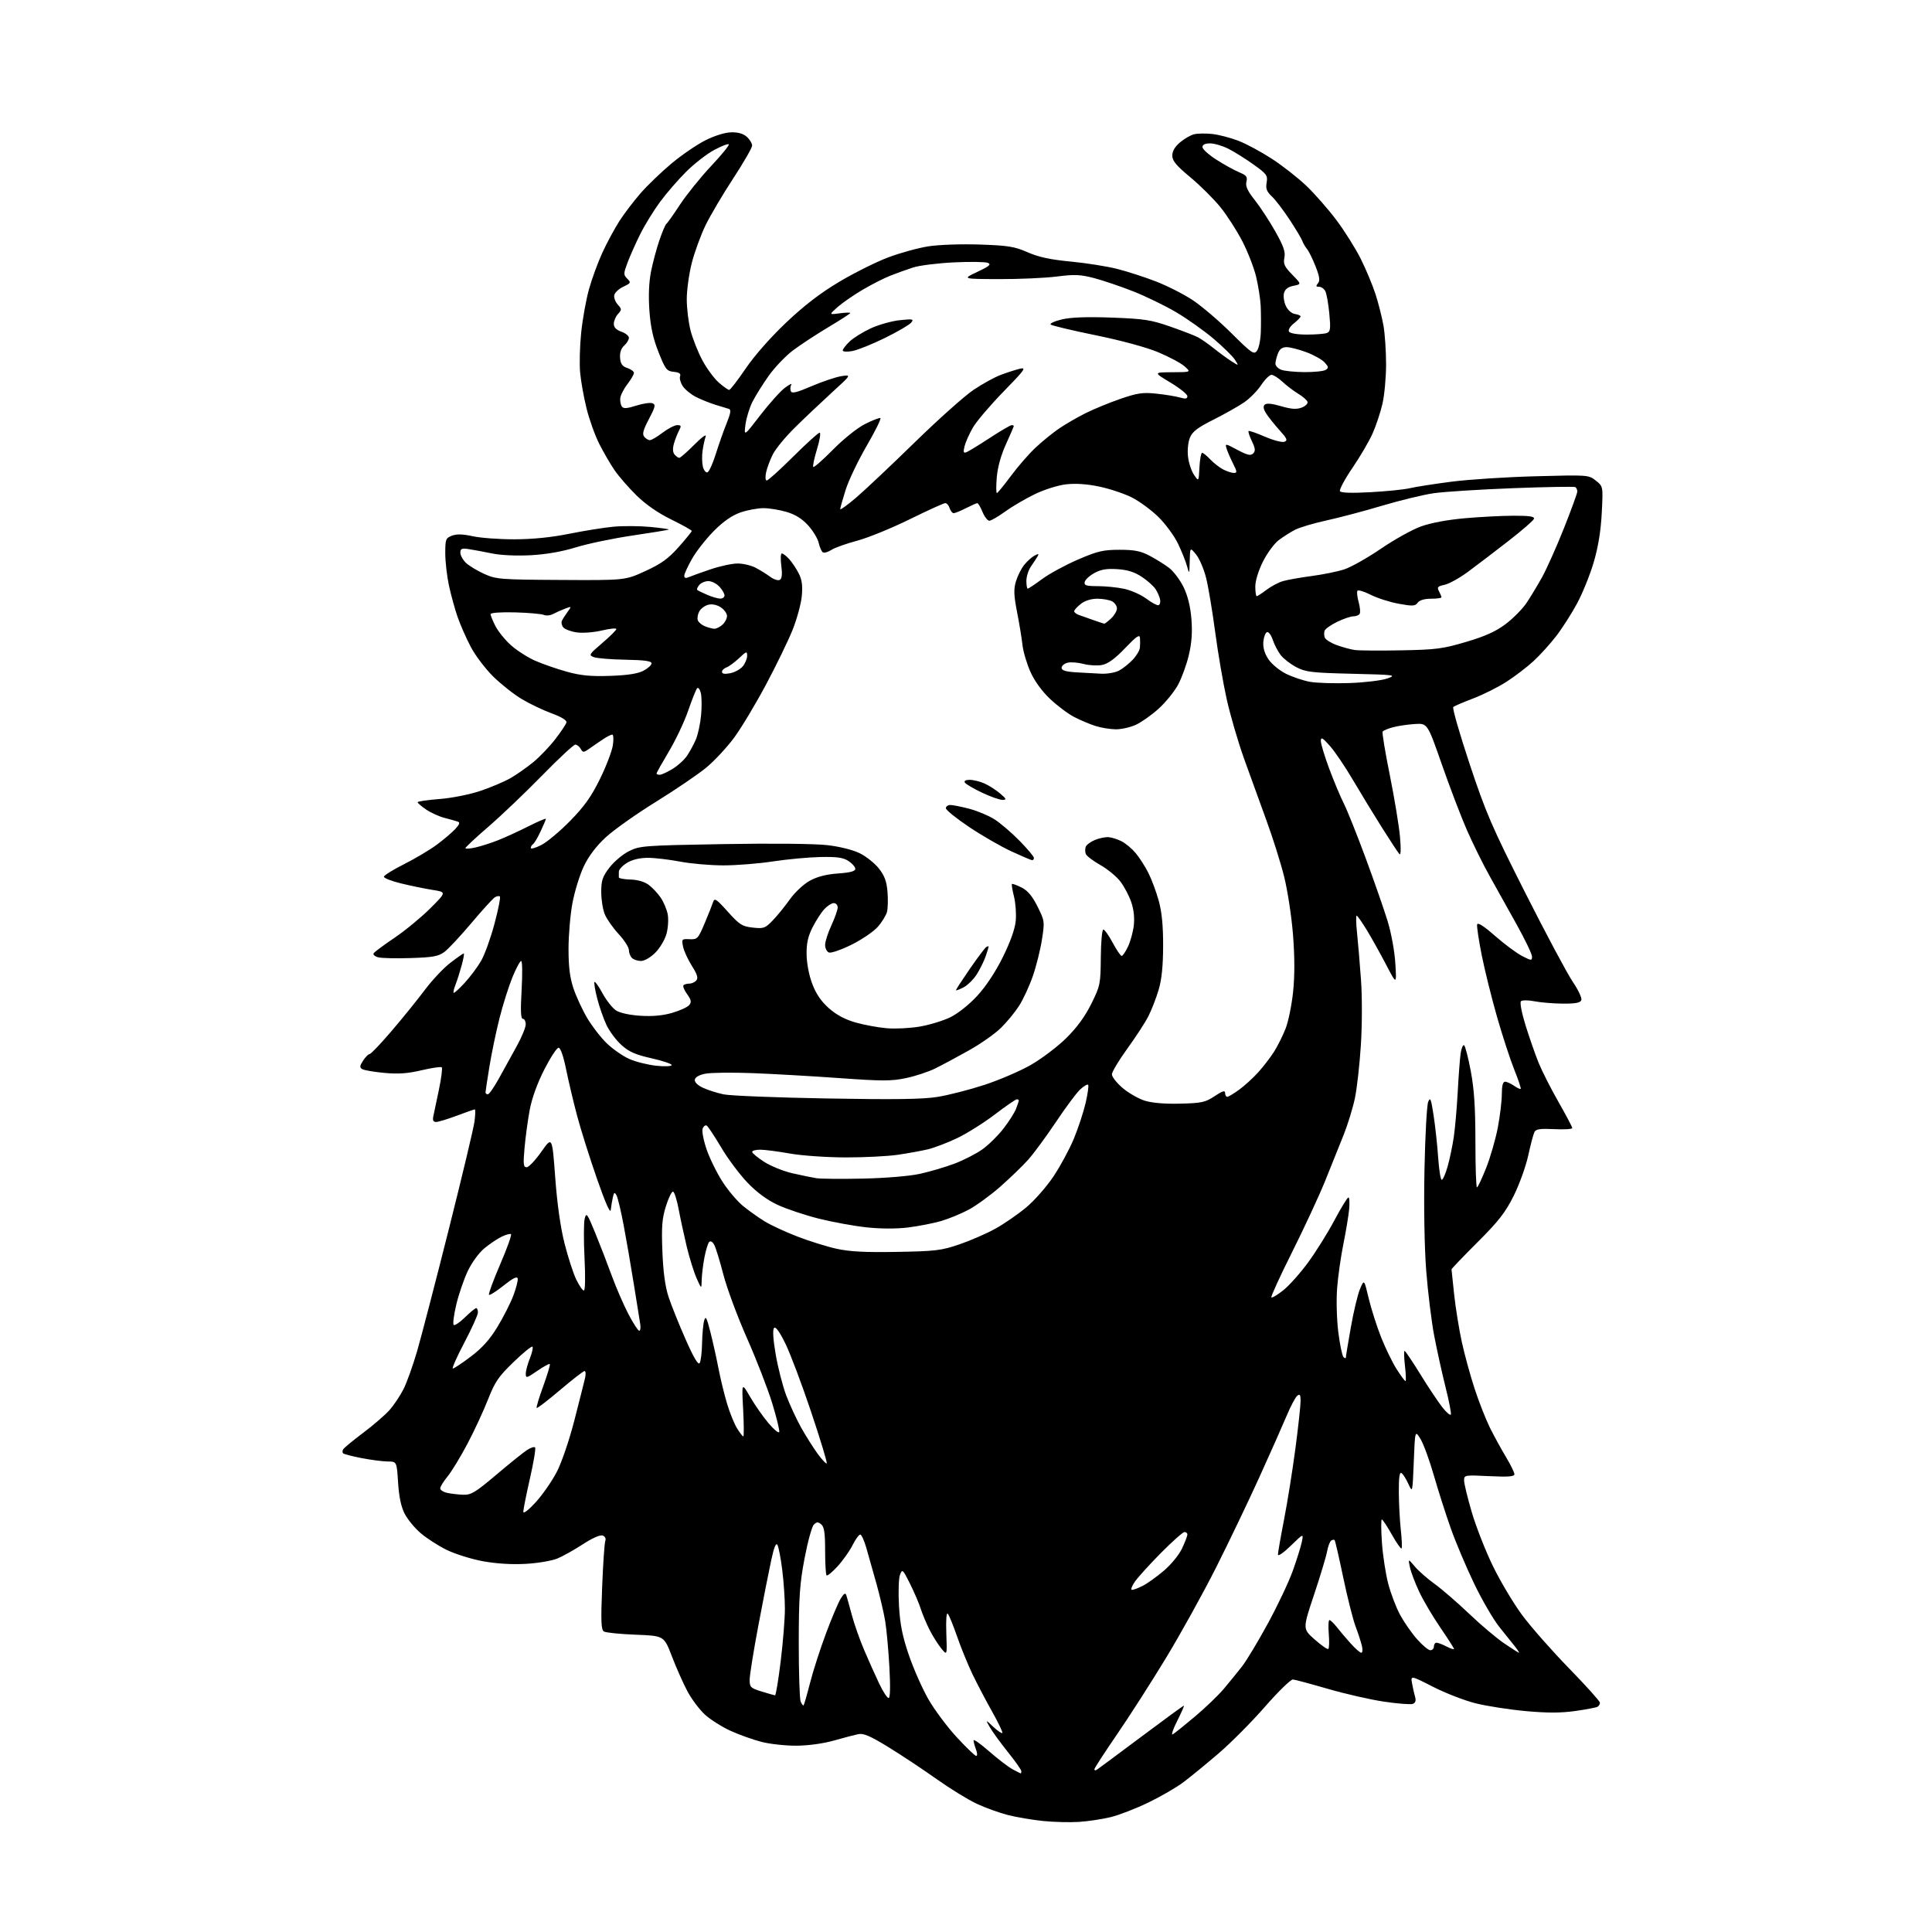 <?xml version="1.0" encoding="UTF-8" standalone="no"?>
<svg 
  version="1.1" 
  xmlns="http://www.w3.org/2000/svg" 
  xmlns:xlink="http://www.w3.org/1999/xlink" 
  xmlns:svg="http://www.w3.org/2000/svg"
  xmlns:rdf="http://www.w3.org/1999/02/22-rdf-syntax-ns#"
  xmlns:cc="http://creativecommons.org/ns#"
  xmlns:dc="http://purl.org/dc/elements/1.1/"
  viewBox="0 0 768 768"
  width="768"
  height="768"
>
<style>svg {background-color: white; }</style>"
<path stroke="none" fill="black" fill-rule="evenodd" d="M429.00,724.23C425.43,724.47 418.98,724.31 414.69,723.88C410.39,723.44 404.09,722.37 400.69,721.51C397.28,720.64 391.70,718.63 388.28,717.03C384.86,715.44 377.66,711.01 372.28,707.19C366.90,703.37 358.31,697.67 353.18,694.52C345.95,690.08 343.26,688.92 341.18,689.35C339.71,689.65 335.35,690.80 331.50,691.89C327.34,693.08 321.31,693.91 316.64,693.94C312.32,693.97 306.05,693.29 302.70,692.42C299.35,691.56 293.84,689.59 290.45,688.05C287.06,686.51 282.49,683.63 280.29,681.65C278.10,679.66 274.92,675.44 273.24,672.27C271.56,669.10 268.78,662.84 267.07,658.37C263.95,650.25 263.95,650.25 252.69,649.82C246.50,649.58 240.82,649.01 240.07,648.54C238.95,647.85 238.82,644.57 239.36,630.90C239.72,621.67 240.29,613.42 240.61,612.56C240.97,611.65 240.55,610.76 239.59,610.40C238.61,610.02 235.55,611.36 231.74,613.84C228.31,616.07 223.75,618.63 221.60,619.52C219.46,620.42 213.84,621.38 209.10,621.65C203.59,621.97 197.47,621.61 192.07,620.63C187.44,619.79 180.91,617.75 177.57,616.11C174.23,614.47 169.57,611.47 167.22,609.45C164.86,607.44 161.99,603.94 160.84,601.69C159.43,598.92 158.59,594.91 158.24,589.30C157.72,581.00 157.72,581.00 154.11,580.96C152.12,580.94 147.46,580.34 143.74,579.62C140.02,578.90 136.71,578.04 136.39,577.72C136.06,577.40 136.09,576.66 136.45,576.09C136.80,575.51 140.41,572.54 144.47,569.49C148.53,566.44 153.23,562.36 154.93,560.43C156.62,558.50 159.09,554.79 160.41,552.18C161.73,549.57 164.18,542.72 165.85,536.96C167.51,531.21 173.18,509.43 178.43,488.56C183.68,467.70 188.27,448.46 188.62,445.81C188.97,443.17 189.03,441.00 188.75,441.00C188.47,441.00 185.25,442.12 181.60,443.50C177.94,444.87 174.24,446.00 173.36,446.00C172.23,446.00 171.91,445.34 172.25,443.75C172.52,442.51 173.51,437.76 174.47,433.19C175.43,428.61 175.94,424.61 175.62,424.28C175.29,423.96 171.69,424.48 167.61,425.44C162.04,426.75 158.33,427.01 152.74,426.49C148.64,426.11 144.69,425.43 143.97,424.98C142.91,424.33 142.99,423.66 144.35,421.59C145.28,420.16 146.45,419.00 146.94,419.00C147.43,419.00 151.39,414.84 155.74,409.75C160.09,404.66 166.00,397.35 168.88,393.50C171.76,389.65 176.31,384.81 179.00,382.75C181.68,380.69 184.09,379.00 184.35,379.00C184.61,379.00 184.24,381.14 183.52,383.75C182.81,386.36 181.72,389.80 181.09,391.39C180.46,392.98 180.12,394.45 180.33,394.66C180.54,394.87 182.51,393.09 184.70,390.71C186.90,388.32 189.85,384.38 191.26,381.94C192.67,379.50 195.06,372.88 196.56,367.23C198.07,361.58 199.04,356.70 198.72,356.39C198.41,356.07 197.52,356.20 196.74,356.66C195.97,357.12 191.77,361.73 187.42,366.89C183.06,372.06 178.23,377.24 176.68,378.39C174.32,380.15 172.14,380.56 163.37,380.84C157.60,381.03 151.76,380.91 150.40,380.56C149.03,380.22 148.19,379.50 148.53,378.95C148.86,378.41 152.59,375.64 156.82,372.79C161.04,369.94 167.43,364.68 171.00,361.12C177.50,354.63 177.50,354.63 172.00,353.76C168.97,353.28 163.35,352.13 159.50,351.19C155.65,350.26 152.55,349.05 152.61,348.50C152.67,347.95 156.29,345.70 160.67,343.50C165.04,341.30 170.84,337.85 173.56,335.84C176.28,333.83 179.58,331.03 180.90,329.62C182.73,327.66 182.97,326.94 181.90,326.58C181.13,326.32 178.76,325.66 176.63,325.10C174.50,324.55 171.25,323.06 169.39,321.80C167.53,320.53 166.01,319.23 166.01,318.90C166.00,318.57 169.88,318.00 174.62,317.63C179.50,317.26 186.54,315.86 190.87,314.42C195.07,313.02 200.53,310.70 203.00,309.28C205.47,307.85 209.57,304.97 212.11,302.87C214.64,300.77 218.55,296.68 220.78,293.77C223.02,290.87 224.99,287.90 225.17,287.18C225.38,286.34 223.18,285.00 219.27,283.56C215.84,282.30 210.49,279.74 207.39,277.88C204.28,276.02 199.21,272.02 196.12,268.99C193.03,265.96 189.02,260.68 187.20,257.26C185.39,253.85 183.01,248.45 181.91,245.28C180.80,242.10 179.25,236.43 178.45,232.68C177.65,228.94 177.00,223.19 177.00,219.91C177.00,214.38 177.19,213.88 179.66,212.94C181.53,212.23 183.99,212.29 187.91,213.16C190.99,213.84 198.45,214.39 204.50,214.38C211.75,214.36 219.17,213.62 226.28,212.18C232.21,210.99 240.13,209.72 243.89,209.37C247.65,209.02 254.19,209.06 258.43,209.46C262.68,209.86 266.00,210.33 265.82,210.50C265.65,210.68 259.20,211.74 251.50,212.87C243.80,214.00 233.68,216.11 229.00,217.56C223.47,219.27 217.18,220.37 211.00,220.71C205.28,221.01 199.11,220.73 195.50,219.99C192.20,219.31 188.04,218.54 186.25,218.27C183.54,217.86 183.00,218.10 183.00,219.72C183.00,220.78 184.02,222.61 185.26,223.78C186.51,224.95 189.77,226.91 192.51,228.15C197.23,230.28 198.87,230.41 223.00,230.54C248.50,230.69 248.50,230.69 256.51,227.02C262.83,224.13 265.64,222.11 269.76,217.48C272.64,214.24 274.99,211.35 274.98,211.05C274.97,210.75 271.30,208.70 266.82,206.50C261.54,203.91 256.68,200.54 253.00,196.92C249.88,193.85 245.96,189.35 244.30,186.92C242.63,184.49 239.88,179.75 238.19,176.39C236.50,173.03 234.24,166.73 233.17,162.39C232.09,158.05 230.95,151.67 230.62,148.21C230.29,144.75 230.48,137.55 231.03,132.21C231.58,126.87 232.98,119.12 234.12,115.00C235.27,110.88 237.67,104.32 239.45,100.44C241.23,96.56 244.26,90.94 246.18,87.94C248.09,84.95 251.91,79.93 254.66,76.79C257.40,73.65 262.91,68.36 266.89,65.03C270.87,61.69 276.91,57.56 280.31,55.83C284.04,53.94 288.15,52.66 290.64,52.60C293.42,52.53 295.48,53.13 296.89,54.40C298.05,55.45 298.99,57.03 298.98,57.90C298.96,58.78 295.56,64.67 291.42,71.00C287.27,77.33 282.33,85.70 280.43,89.62C278.54,93.54 276.09,100.25 274.99,104.53C273.90,108.82 273.00,115.30 273.00,118.95C273.00,122.60 273.69,128.23 274.53,131.46C275.37,134.69 277.47,139.98 279.19,143.20C280.91,146.43 283.84,150.40 285.69,152.04C287.55,153.67 289.42,155.00 289.85,155.00C290.29,155.00 293.24,151.18 296.41,146.51C299.87,141.41 306.31,134.10 312.49,128.24C319.71,121.40 326.07,116.52 333.65,112.00C339.62,108.45 348.38,104.08 353.12,102.30C357.86,100.52 365.06,98.54 369.12,97.91C373.26,97.27 382.21,96.96 389.50,97.21C400.77,97.59 403.30,98.00 408.50,100.28C412.88,102.21 417.52,103.20 425.67,103.98C431.81,104.56 440.15,105.89 444.20,106.92C448.25,107.96 455.15,110.19 459.53,111.89C463.91,113.58 470.41,116.87 473.96,119.20C477.51,121.53 484.46,127.44 489.39,132.33C497.63,140.51 498.46,141.09 499.68,139.42C500.41,138.43 501.09,135.12 501.19,132.06C501.30,129.00 501.27,124.25 501.14,121.50C501.00,118.75 500.18,113.58 499.33,110.00C498.47,106.42 496.01,100.09 493.86,95.93C491.72,91.76 487.81,85.68 485.19,82.43C482.57,79.17 477.18,73.80 473.21,70.50C467.57,65.81 466.00,63.92 466.00,61.84C466.00,60.09 467.06,58.29 469.08,56.59C470.77,55.16 473.27,53.72 474.63,53.38C475.99,53.04 479.22,52.98 481.80,53.25C484.39,53.52 489.07,54.73 492.21,55.93C495.35,57.13 501.38,60.38 505.63,63.15C509.87,65.91 516.01,70.73 519.28,73.84C522.54,76.95 527.90,83.05 531.17,87.39C534.44,91.73 538.83,98.71 540.92,102.89C543.01,107.08 545.66,113.42 546.81,117.00C547.96,120.58 549.37,126.17 549.95,129.43C550.53,132.70 550.99,139.67 550.99,144.93C550.98,150.20 550.32,157.26 549.52,160.63C548.73,164.01 546.98,169.26 545.63,172.30C544.29,175.34 540.68,181.51 537.60,186.02C534.53,190.53 532.31,194.69 532.66,195.26C533.08,195.93 537.31,196.07 544.90,195.65C551.28,195.30 558.33,194.58 560.57,194.04C562.81,193.51 570.24,192.35 577.07,191.47C583.91,190.59 598.95,189.62 610.50,189.32C631.31,188.76 631.53,188.78 634.38,191.06C637.27,193.35 637.27,193.35 636.72,203.93C636.35,211.07 635.32,217.42 633.53,223.50C632.07,228.45 629.11,235.80 626.94,239.82C624.78,243.85 621.04,249.70 618.64,252.82C616.23,255.95 612.18,260.42 609.63,262.77C607.08,265.13 602.27,268.81 598.95,270.95C595.63,273.10 589.67,276.10 585.70,277.61C581.74,279.12 578.14,280.66 577.70,281.03C577.25,281.40 580.17,291.56 584.17,303.60C590.68,323.18 593.03,328.62 606.36,355.00C614.56,371.23 623.05,387.12 625.22,390.32C627.39,393.51 628.92,396.78 628.61,397.57C628.21,398.62 626.28,398.99 621.28,398.96C617.55,398.93 612.48,398.52 610.00,398.03C607.48,397.54 605.11,397.53 604.61,398.01C604.10,398.51 604.88,402.59 606.46,407.69C607.97,412.53 610.29,419.19 611.62,422.47C612.95,425.75 616.50,432.75 619.52,438.03C622.53,443.31 625.00,447.98 625.00,448.42C625.00,448.85 621.79,449.05 617.86,448.85C612.27,448.58 610.56,448.82 609.96,450.00C609.54,450.82 608.43,455.03 607.49,459.35C606.55,463.67 603.95,470.87 601.72,475.35C598.41,481.99 595.74,485.41 587.33,493.81C581.65,499.48 577.00,504.34 577.00,504.60C577.00,504.86 577.48,509.45 578.07,514.79C578.66,520.13 580.02,528.55 581.10,533.50C582.18,538.45 584.46,546.77 586.17,552.00C587.88,557.23 590.62,564.20 592.25,567.50C593.89,570.80 596.75,576.03 598.61,579.13C600.48,582.23 602.00,585.33 602.00,586.01C602.00,586.97 599.60,587.15 592.00,586.79C582.19,586.31 582.00,586.35 582.00,588.52C582.00,589.74 583.37,595.41 585.05,601.12C586.72,606.83 590.51,616.47 593.46,622.55C596.42,628.63 601.65,637.40 605.09,642.04C608.53,646.68 616.89,656.18 623.67,663.14C630.45,670.10 636.00,676.27 636.00,676.84C636.00,677.41 635.58,678.14 635.07,678.46C634.56,678.77 630.59,679.53 626.25,680.14C620.50,680.96 615.11,680.97 606.43,680.18C599.87,679.58 590.90,678.18 586.50,677.07C582.10,675.96 574.50,673.01 569.62,670.51C560.73,665.98 560.73,665.98 561.33,669.24C561.65,671.03 562.20,673.45 562.54,674.61C562.95,676.02 562.65,676.92 561.62,677.32C560.77,677.64 555.62,677.24 550.16,676.43C544.71,675.62 534.68,673.33 527.87,671.35C521.07,669.37 514.80,667.69 513.95,667.62C513.10,667.56 508.08,672.45 502.80,678.50C497.52,684.55 489.21,692.90 484.35,697.06C479.48,701.22 473.25,706.33 470.50,708.40C467.75,710.48 461.45,714.14 456.50,716.53C451.55,718.92 444.80,721.54 441.50,722.34C438.20,723.14 432.57,723.99 429.00,724.23zM405.75,704.96C405.89,704.98 406.00,704.58 406.00,704.07C406.00,703.55 403.60,700.14 400.66,696.48C397.73,692.82 394.51,688.40 393.51,686.66C391.70,683.50 391.70,683.50 394.84,686.43C396.57,688.04 398.19,689.15 398.44,688.89C398.70,688.64 396.88,684.85 394.42,680.46C391.95,676.08 388.42,669.35 386.57,665.50C384.72,661.65 381.97,654.90 380.45,650.50C378.93,646.10 377.27,642.05 376.77,641.50C376.22,640.89 375.98,643.96 376.18,649.31C376.50,658.12 376.50,658.12 374.19,655.31C372.93,653.77 370.85,650.48 369.58,648.00C368.31,645.52 366.70,641.70 366.00,639.50C365.30,637.30 363.38,632.80 361.72,629.51C358.85,623.76 358.68,623.62 357.76,626.01C357.23,627.38 357.05,632.89 357.36,638.31C357.79,645.78 358.73,650.46 361.30,657.96C363.15,663.38 366.63,671.24 369.02,675.42C371.42,679.61 376.48,686.40 380.27,690.52C384.06,694.63 387.57,698.00 388.06,698.00C388.56,698.00 388.52,696.87 387.98,695.43C387.44,694.02 387.00,692.39 387.00,691.81C387.00,691.23 389.81,693.22 393.25,696.23C396.69,699.24 400.85,702.42 402.50,703.31C404.15,704.19 405.61,704.94 405.75,704.96zM435.95,703.53C436.47,703.21 444.39,697.33 453.56,690.47C462.72,683.61 470.40,678.00 470.62,678.00C470.85,678.00 469.64,680.74 467.95,684.10C466.26,687.45 465.46,689.85 466.19,689.43C466.91,689.01 470.88,685.83 475.00,682.36C479.12,678.90 484.31,673.91 486.53,671.28C488.74,668.65 492.00,664.64 493.77,662.37C495.54,660.09 500.13,652.46 503.97,645.41C507.82,638.36 512.26,628.97 513.86,624.54C515.45,620.12 517.08,614.92 517.48,613.00C518.20,609.50 518.20,609.50 513.10,614.46C510.23,617.26 508.00,618.79 508.00,617.96C508.01,617.16 509.10,610.88 510.44,604.00C511.78,597.12 513.80,584.46 514.94,575.86C516.07,567.25 517.00,558.76 517.00,556.98C517.00,554.39 516.74,553.97 515.65,554.87C514.91,555.49 513.03,559.03 511.48,562.75C509.92,566.46 505.08,577.38 500.71,587.00C496.35,596.62 488.58,612.84 483.45,623.03C478.32,633.22 469.35,649.42 463.52,659.03C457.69,668.64 448.90,682.35 443.99,689.50C439.08,696.65 435.05,702.86 435.03,703.31C435.01,703.75 435.43,703.85 435.95,703.53zM319.44,677.89C319.65,677.68 320.81,673.67 322.00,669.00C323.19,664.33 326.01,655.55 328.27,649.50C330.52,643.45 333.17,637.18 334.14,635.56C335.39,633.48 336.06,633.04 336.40,634.06C336.67,634.85 337.66,638.42 338.62,642.00C339.57,645.58 341.79,651.88 343.55,656.00C345.31,660.12 347.98,666.09 349.49,669.25C351.00,672.41 352.68,675.00 353.23,675.00C353.87,675.00 353.98,670.65 353.55,662.75C353.18,656.01 352.43,647.80 351.89,644.50C351.35,641.20 349.77,634.45 348.39,629.50C347.00,624.55 345.19,618.14 344.36,615.25C343.53,612.36 342.45,610.00 341.95,610.00C341.45,610.00 340.07,611.91 338.89,614.25C337.71,616.59 335.03,620.37 332.94,622.65C330.85,624.94 328.88,626.55 328.57,626.24C328.26,625.92 328.00,621.52 328.00,616.46C328.00,609.36 327.64,606.95 326.45,605.96C325.18,604.90 324.65,604.93 323.50,606.09C322.73,606.86 321.07,612.90 319.82,619.50C317.90,629.62 317.54,634.87 317.52,653.00C317.51,664.83 317.85,675.35 318.27,676.39C318.70,677.43 319.22,678.11 319.44,677.89zM308.09,673.93C308.41,673.97 309.43,667.81 310.35,660.25C311.27,652.69 312.02,643.34 312.01,639.47C312.01,635.61 311.53,628.66 310.95,624.04C310.37,619.41 309.51,614.95 309.05,614.13C308.48,613.11 307.71,614.97 306.60,620.07C305.71,624.16 303.41,635.82 301.49,645.99C299.57,656.16 298.00,665.93 298.00,667.71C298.00,670.69 298.37,671.05 302.75,672.40C305.36,673.20 307.76,673.89 308.09,673.93zM541.14,657.00C541.63,657.00 541.74,655.76 541.38,654.25C541.02,652.74 539.88,649.25 538.85,646.50C537.82,643.75 535.61,635.00 533.95,627.05C532.29,619.10 530.75,612.42 530.53,612.20C530.31,611.98 529.70,612.06 529.18,612.39C528.66,612.71 527.91,614.67 527.53,616.74C527.15,618.81 524.81,626.58 522.33,634.00C517.82,647.50 517.82,647.50 522.58,651.70C525.20,654.02 527.64,655.72 528.01,655.50C528.37,655.27 528.46,652.59 528.21,649.54C527.96,646.49 528.08,644.00 528.48,644.00C528.88,644.00 530.18,645.24 531.36,646.75C532.54,648.26 535.01,651.19 536.87,653.25C538.72,655.31 540.64,657.00 541.14,657.00zM603.82,657.00C604.01,657.00 603.34,655.94 602.33,654.64C601.33,653.35 598.53,649.86 596.13,646.90C593.73,643.94 589.16,636.11 585.99,629.51C582.82,622.90 578.63,613.00 576.69,607.50C574.74,602.00 571.72,592.55 569.98,586.50C568.24,580.45 565.85,573.92 564.66,572.00C562.50,568.50 562.50,568.50 562.00,581.00C561.50,593.50 561.50,593.50 559.85,589.87C558.95,587.88 557.71,585.94 557.10,585.56C556.33,585.09 556.02,587.38 556.05,593.19C556.08,597.76 556.44,604.55 556.86,608.28C557.27,612.01 557.39,615.27 557.13,615.53C556.87,615.80 555.13,613.31 553.27,610.01C551.41,606.70 549.62,604.00 549.29,604.00C548.97,604.00 548.99,608.16 549.34,613.25C549.70,618.34 550.83,625.70 551.86,629.62C552.89,633.54 555.02,639.10 556.58,641.97C558.15,644.85 561.17,649.19 563.30,651.60C565.43,654.02 567.81,656.00 568.58,656.00C569.36,656.00 570.00,655.33 570.00,654.50C570.00,653.67 570.47,653.00 571.05,653.00C571.63,653.00 573.43,653.69 575.05,654.53C576.67,655.36 578.00,655.80 578.00,655.50C578.00,655.19 575.56,651.38 572.58,647.02C569.59,642.66 565.81,636.27 564.18,632.80C562.54,629.34 560.88,624.93 560.47,623.02C559.74,619.54 559.74,619.54 562.41,622.72C563.89,624.47 567.43,627.58 570.30,629.64C573.16,631.70 579.34,637.05 584.04,641.53C588.74,646.01 595.04,651.32 598.03,653.33C601.02,655.35 603.63,657.00 603.82,657.00zM449.98,632.00C450.60,632.00 452.54,631.27 454.30,630.37C456.06,629.48 459.81,626.79 462.63,624.40C465.51,621.96 468.68,618.08 469.88,615.54C471.04,613.05 472.00,610.57 472.00,610.01C472.00,609.45 471.49,609.00 470.87,609.00C470.25,609.00 466.06,612.71 461.56,617.25C457.07,621.79 452.37,626.96 451.12,628.75C449.88,630.54 449.37,632.00 449.98,632.00zM212.99,597.12C215.68,594.17 219.43,588.77 221.32,585.12C223.29,581.32 226.29,572.53 228.35,564.50C230.33,556.80 232.23,549.26 232.58,547.75C232.93,546.24 232.83,545.01 232.36,545.01C231.89,545.02 227.51,548.42 222.63,552.56C217.75,556.70 213.57,559.91 213.34,559.68C213.11,559.45 214.29,555.52 215.96,550.96C217.62,546.39 218.80,542.46 218.56,542.23C218.33,542.00 216.08,543.22 213.57,544.95C209.35,547.86 209.00,547.94 209.00,546.07C209.00,544.95 209.73,542.21 210.63,539.98C211.52,537.74 211.99,535.65 211.66,535.33C211.34,535.01 207.95,537.75 204.14,541.44C198.17,547.20 196.75,549.28 193.99,556.32C192.23,560.82 188.54,568.76 185.80,573.96C183.05,579.16 179.50,585.00 177.90,586.93C176.31,588.87 175.00,590.99 175.00,591.65C175.00,592.30 176.24,593.11 177.75,593.44C179.26,593.77 182.13,594.11 184.11,594.18C187.26,594.30 188.96,593.28 197.29,586.23C202.55,581.78 208.02,577.37 209.46,576.44C210.89,575.50 212.35,575.02 212.70,575.37C213.05,575.72 212.13,581.29 210.65,587.75C209.18,594.21 208.00,600.17 208.03,601.00C208.07,601.85 210.22,600.16 212.99,597.12zM328.64,581.70C328.90,581.43 326.13,572.27 322.47,561.35C318.81,550.43 314.21,538.22 312.25,534.20C309.94,529.45 308.36,527.24 307.72,527.88C307.08,528.52 307.30,532.16 308.34,538.33C309.23,543.55 311.10,550.88 312.51,554.63C313.93,558.38 316.60,564.16 318.46,567.48C320.32,570.79 323.26,575.45 324.99,577.84C326.73,580.23 328.37,581.97 328.64,581.70zM295.48,571.00C295.75,571.00 295.72,566.16 295.41,560.25C294.83,549.50 294.83,549.50 298.17,555.25C300.00,558.41 303.27,563.10 305.44,565.67C307.61,568.24 309.55,569.84 309.76,569.23C309.96,568.62 308.70,563.49 306.97,557.81C305.23,552.14 300.73,540.52 296.96,532.00C293.18,523.48 288.96,512.10 287.57,506.73C286.18,501.35 284.54,496.01 283.93,494.87C283.28,493.65 282.45,493.15 281.92,493.68C281.43,494.17 280.57,496.98 280.01,499.92C279.46,502.86 278.97,506.90 278.93,508.89C278.86,512.50 278.86,512.50 276.89,508.07C275.81,505.63 274.06,500.00 272.99,495.57C271.93,491.13 270.48,484.44 269.78,480.69C269.08,476.95 268.07,473.80 267.54,473.69C267.01,473.59 265.74,476.20 264.71,479.50C263.17,484.44 262.92,487.63 263.31,497.50C263.63,505.62 264.42,511.44 265.75,515.50C266.83,518.80 269.87,526.37 272.50,532.33C275.76,539.72 277.55,542.74 278.13,541.83C278.59,541.10 279.02,537.58 279.08,534.00C279.15,530.42 279.52,526.38 279.91,525.00C280.50,522.91 280.90,523.64 282.39,529.50C283.37,533.35 284.82,539.87 285.61,543.99C286.41,548.11 287.94,554.41 289.02,557.99C290.09,561.57 291.87,565.96 292.97,567.75C294.07,569.54 295.20,571.00 295.48,571.00zM576.75,562.26C576.94,561.69 575.98,556.79 574.61,551.36C573.25,545.94 571.23,536.77 570.12,531.00C569.02,525.23 567.59,513.52 566.93,505.00C566.23,495.78 565.95,479.58 566.25,465.00C566.52,451.52 567.18,439.40 567.72,438.04C568.56,435.94 568.87,436.74 569.90,443.54C570.57,447.92 571.38,455.44 571.70,460.25C572.03,465.06 572.67,469.00 573.12,469.00C573.57,469.00 574.62,466.64 575.44,463.75C576.26,460.86 577.37,455.57 577.90,452.00C578.42,448.43 579.13,440.32 579.47,434.00C579.81,427.68 580.33,420.81 580.63,418.75C580.93,416.68 581.55,415.22 582.00,415.50C582.45,415.78 583.64,420.39 584.65,425.75C586.01,432.96 586.49,440.26 586.50,453.75C586.50,463.79 586.77,472.00 587.11,472.00C587.44,472.00 589.09,468.51 590.78,464.25C592.46,459.99 594.55,452.74 595.42,448.14C596.29,443.54 597.00,437.58 597.00,434.89C597.00,431.59 597.42,430.00 598.28,430.00C598.98,430.00 600.58,430.72 601.84,431.60C603.10,432.48 604.30,433.04 604.50,432.84C604.70,432.63 603.55,429.19 601.94,425.19C600.34,421.19 597.25,411.75 595.09,404.21C592.93,396.67 590.20,385.65 589.01,379.72C587.83,373.80 587.01,368.30 587.18,367.51C587.39,366.55 589.76,368.05 594.33,372.06C598.09,375.35 602.93,378.94 605.08,380.04C608.77,381.92 609.00,381.94 609.00,380.25C609.00,379.26 606.24,373.51 602.88,367.48C599.51,361.44 594.63,352.68 592.02,348.00C589.42,343.32 585.42,335.23 583.13,330.00C580.84,324.77 576.37,313.07 573.20,304.00C567.44,287.50 567.44,287.50 562.47,287.80C559.74,287.97 555.83,288.54 553.79,289.08C551.75,289.62 549.87,290.40 549.61,290.82C549.35,291.24 550.63,299.02 552.47,308.11C554.30,317.20 556.12,328.20 556.51,332.57C556.95,337.52 556.87,340.12 556.28,339.50C555.77,338.95 552.65,334.23 549.36,329.00C546.07,323.77 540.86,315.23 537.78,310.00C534.71,304.77 530.59,298.70 528.64,296.50C525.72,293.22 525.08,292.86 525.05,294.50C525.03,295.60 526.52,300.55 528.36,305.50C530.20,310.45 532.84,316.75 534.23,319.50C535.61,322.25 539.51,332.01 542.90,341.19C546.29,350.36 550.21,361.61 551.61,366.19C553.05,370.91 554.38,378.17 554.67,383.00C555.19,391.50 555.19,391.50 551.03,383.52C548.74,379.14 545.29,372.95 543.36,369.77C541.43,366.60 539.60,364.00 539.29,364.00C538.98,364.00 539.04,367.04 539.44,370.75C539.83,374.46 540.54,382.86 541.01,389.41C541.50,396.20 541.48,407.39 540.97,415.41C540.48,423.16 539.41,432.66 538.60,436.53C537.79,440.40 535.79,446.92 534.16,451.03C532.54,455.14 529.20,463.45 526.74,469.50C524.28,475.55 518.35,488.31 513.57,497.86C508.79,507.40 505.11,515.45 505.39,515.73C505.68,516.01 507.81,514.74 510.12,512.90C512.44,511.06 516.89,506.08 520.00,501.83C523.12,497.58 527.83,490.03 530.47,485.05C533.12,480.07 535.61,476.00 536.02,476.00C536.42,476.00 536.55,478.14 536.30,480.75C536.05,483.36 535.02,489.55 534.02,494.50C533.01,499.45 531.89,507.32 531.53,512.00C531.16,516.75 531.37,524.47 531.99,529.50C532.61,534.45 533.54,538.93 534.06,539.45C534.58,539.97 535.00,540.05 535.00,539.62C535.00,539.19 535.89,533.77 536.99,527.58C538.08,521.38 539.71,514.55 540.62,512.40C542.27,508.50 542.27,508.50 544.06,516.05C545.05,520.20 547.27,527.17 549.00,531.55C550.73,535.92 553.51,541.64 555.18,544.25C556.84,546.86 558.43,549.00 558.70,549.00C558.97,549.00 558.88,546.30 558.50,543.00C558.12,539.70 558.05,537.00 558.34,537.00C558.64,537.00 561.44,541.16 564.58,546.25C567.71,551.34 571.66,557.25 573.34,559.40C575.02,561.54 576.56,562.83 576.75,562.26zM180.03,544.00C180.50,544.00 183.72,541.86 187.17,539.25C191.64,535.88 194.70,532.47 197.72,527.50C200.06,523.65 202.90,518.07 204.03,515.10C205.16,512.12 205.96,509.04 205.79,508.25C205.59,507.23 203.95,508.04 200.20,511.02C197.29,513.34 194.67,515.00 194.38,514.71C194.08,514.42 196.09,508.96 198.83,502.59C201.58,496.22 203.51,490.81 203.12,490.58C202.74,490.34 201.06,490.80 199.39,491.61C197.73,492.41 194.66,494.48 192.56,496.21C190.36,498.03 187.55,501.88 185.92,505.32C184.37,508.61 182.32,514.60 181.37,518.63C180.42,522.67 179.95,526.29 180.34,526.67C180.72,527.06 182.73,525.71 184.81,523.69C186.89,521.66 188.90,520.00 189.29,520.00C189.68,520.00 189.99,520.79 189.98,521.75C189.97,522.71 187.53,528.11 184.56,533.75C181.60,539.39 179.55,544.00 180.03,544.00zM254.10,529.00C254.57,529.00 254.74,527.76 254.49,526.25C254.23,524.74 253.09,517.65 251.96,510.50C250.82,503.35 249.01,492.84 247.93,487.14C246.86,481.44 245.57,476.05 245.07,475.16C244.30,473.78 244.07,473.92 243.61,476.01C243.31,477.38 242.93,479.62 242.78,481.00C242.60,482.59 240.61,478.07 237.28,468.50C234.41,460.25 230.86,449.00 229.40,443.50C227.94,438.00 225.97,429.68 225.02,425.00C223.95,419.76 222.81,416.50 222.03,416.50C221.34,416.50 218.78,420.41 216.35,425.19C213.58,430.63 211.42,436.61 210.57,441.19C209.82,445.21 208.90,451.99 208.52,456.25C207.93,462.82 208.06,464.00 209.35,464.00C210.19,464.00 212.81,461.23 215.19,457.85C219.50,451.70 219.50,451.70 220.71,468.10C221.50,478.73 222.81,487.98 224.44,494.39C225.82,499.83 227.90,506.24 229.07,508.64C230.23,511.04 231.59,513.00 232.09,513.00C232.63,513.00 232.74,507.73 232.36,500.15C232.00,493.08 232.03,486.03 232.42,484.47C233.08,481.85 233.40,482.29 236.59,490.06C238.49,494.70 241.44,502.32 243.14,507.00C244.85,511.68 247.82,518.54 249.74,522.25C251.67,525.96 253.63,529.00 254.10,529.00zM356.50,497.65C371.98,497.38 374.21,497.11 381.50,494.61C385.90,493.10 392.32,490.29 395.77,488.37C399.22,486.45 404.68,482.68 407.91,479.99C411.14,477.31 416.01,471.77 418.74,467.70C421.46,463.63 425.11,456.89 426.84,452.73C428.57,448.56 430.69,442.14 431.55,438.46C432.40,434.78 432.85,431.52 432.55,431.21C432.24,430.91 430.82,431.75 429.38,433.08C427.94,434.41 423.61,440.23 419.76,446.00C415.90,451.77 410.94,458.52 408.72,461.00C406.51,463.48 401.50,468.31 397.60,471.74C393.69,475.17 388.02,479.30 385.00,480.90C381.98,482.51 377.02,484.54 374.00,485.41C370.98,486.28 365.16,487.41 361.07,487.93C356.41,488.51 350.25,488.50 344.57,487.90C339.58,487.37 331.00,485.81 325.50,484.43C320.00,483.05 312.64,480.59 309.14,478.96C304.94,477.01 300.87,474.01 297.14,470.13C294.04,466.90 289.34,460.61 286.70,456.16C284.06,451.70 281.47,447.79 280.94,447.46C280.42,447.14 279.68,447.66 279.31,448.63C278.94,449.59 279.66,453.33 280.90,456.94C282.14,460.55 285.00,466.34 287.24,469.81C289.48,473.28 293.16,477.61 295.41,479.43C297.66,481.25 301.46,483.96 303.86,485.45C306.25,486.94 312.11,489.66 316.86,491.50C321.62,493.34 328.66,495.54 332.50,496.39C337.70,497.55 343.88,497.87 356.50,497.65zM343.00,468.51C351.99,468.32 361.49,467.53 365.62,466.63C369.53,465.78 375.74,463.95 379.42,462.57C383.09,461.18 388.11,458.61 390.57,456.84C393.03,455.08 396.80,451.35 398.95,448.56C401.10,445.78 403.34,442.23 403.93,440.68C404.52,439.14 405.00,437.67 405.00,437.43C405.00,437.20 404.63,437.00 404.18,437.00C403.73,437.00 399.80,439.72 395.43,443.04C391.07,446.36 384.35,450.58 380.50,452.42C376.65,454.26 371.41,456.26 368.85,456.87C366.29,457.48 360.89,458.46 356.85,459.05C352.81,459.64 343.43,460.11 336.00,460.09C328.56,460.07 318.68,459.38 314.00,458.55C309.32,457.72 304.04,457.03 302.25,457.02C300.46,457.01 299.00,457.40 299.00,457.90C299.00,458.39 301.15,460.17 303.78,461.86C306.41,463.55 311.47,465.59 315.03,466.40C318.59,467.21 322.85,468.09 324.50,468.35C326.15,468.62 334.48,468.69 343.00,468.51zM469.08,438.72C477.66,438.52 479.09,438.21 482.83,435.74C486.00,433.63 487.00,433.33 487.00,434.49C487.00,435.32 487.38,436.00 487.85,436.00C488.32,436.00 490.45,434.72 492.60,433.16C494.74,431.60 498.17,428.47 500.21,426.20C502.26,423.93 505.08,420.25 506.48,418.03C507.89,415.80 509.93,411.70 511.03,408.92C512.13,406.13 513.48,399.53 514.03,394.25C514.69,387.80 514.68,380.36 513.99,371.57C513.43,364.38 511.84,354.00 510.47,348.50C509.10,343.00 505.91,332.88 503.38,326.00C500.86,319.12 496.86,308.08 494.49,301.47C492.13,294.85 489.05,284.27 487.64,277.97C486.23,271.66 484.17,259.65 483.06,251.29C481.95,242.92 480.32,233.21 479.44,229.70C478.56,226.20 476.77,222.02 475.46,220.42C473.07,217.50 473.07,217.50 472.93,223.00C472.80,228.36 472.77,228.41 471.84,225.00C471.31,223.07 469.68,219.03 468.22,216.00C466.76,212.97 463.27,208.25 460.48,205.50C457.68,202.75 452.93,199.26 449.92,197.74C446.91,196.23 441.08,194.28 436.97,193.42C432.07,192.40 427.53,192.09 423.77,192.53C420.51,192.91 415.13,194.61 411.27,196.48C407.55,198.30 402.25,201.40 399.50,203.39C396.75,205.38 393.95,207.00 393.27,207.00C392.58,207.00 391.37,205.43 390.56,203.50C389.76,201.57 388.84,200.00 388.51,200.00C388.19,200.00 386.16,200.90 384.00,202.00C381.84,203.10 379.64,204.00 379.11,204.00C378.57,204.00 377.85,203.10 377.50,202.00C377.15,200.90 376.37,200.00 375.76,200.00C375.15,200.00 368.77,202.90 361.58,206.44C354.39,209.98 344.99,213.81 340.70,214.95C336.41,216.09 331.81,217.73 330.49,218.60C329.17,219.46 327.65,219.90 327.12,219.57C326.59,219.25 325.85,217.58 325.47,215.88C325.10,214.17 323.21,211.03 321.28,208.89C318.88,206.23 316.19,204.54 312.71,203.51C309.92,202.68 305.77,202.00 303.50,202.00C301.22,202.00 297.14,202.75 294.43,203.68C291.07,204.82 287.71,207.14 283.90,210.94C280.83,214.02 276.89,219.00 275.16,222.02C273.43,225.03 272.01,228.11 272.01,228.86C272.00,229.78 272.56,229.97 273.75,229.44C274.71,229.02 278.60,227.62 282.38,226.34C286.17,225.05 291.03,224.00 293.18,224.00C295.34,224.00 298.54,224.74 300.30,225.65C302.06,226.57 304.69,228.19 306.15,229.27C307.63,230.36 309.35,230.90 310.02,230.49C310.84,229.98 311.02,228.21 310.58,224.87C310.22,222.19 310.32,220.00 310.79,220.00C311.26,220.00 312.58,221.01 313.71,222.25C314.84,223.49 316.55,226.05 317.51,227.94C318.79,230.47 319.11,232.83 318.73,236.94C318.44,240.00 316.80,246.03 315.08,250.34C313.36,254.66 308.55,264.55 304.40,272.33C300.24,280.10 294.55,289.56 291.75,293.34C288.94,297.13 284.03,302.40 280.84,305.06C277.64,307.72 268.63,313.85 260.81,318.69C252.99,323.53 243.98,329.90 240.79,332.85C236.99,336.37 233.99,340.33 232.08,344.36C230.47,347.74 228.45,354.26 227.58,358.86C226.71,363.46 226.00,371.69 226.00,377.14C226.00,384.39 226.53,388.65 227.98,392.95C229.07,396.18 231.51,401.46 233.41,404.67C235.30,407.87 238.79,412.39 241.17,414.70C243.55,417.01 247.60,419.83 250.16,420.96C252.72,422.09 257.56,423.30 260.91,423.65C264.33,424.01 267.00,423.89 267.00,423.38C267.00,422.89 263.36,421.66 258.92,420.67C252.56,419.24 250.03,418.11 247.02,415.40C244.91,413.50 242.23,409.90 241.06,407.40C239.88,404.90 238.23,400.15 237.38,396.84C236.53,393.53 236.06,390.61 236.32,390.35C236.59,390.08 238.04,392.14 239.55,394.92C241.06,397.69 243.45,400.72 244.86,401.65C246.41,402.66 250.25,403.51 254.54,403.78C259.35,404.09 263.46,403.72 267.20,402.63C270.25,401.74 273.29,400.36 273.96,399.55C274.95,398.36 274.79,397.51 273.12,395.17C271.99,393.58 271.35,391.99 271.70,391.64C272.05,391.29 273.10,391.00 274.04,391.00C274.99,391.00 276.24,390.42 276.82,389.71C277.61,388.76 277.15,387.26 275.04,383.96C273.48,381.51 271.90,378.08 271.54,376.35C270.91,373.30 271.00,373.20 274.13,373.35C277.21,373.49 277.50,373.18 280.12,367.00C281.63,363.43 283.14,359.62 283.48,358.55C284.01,356.86 284.80,357.38 289.30,362.40C293.95,367.59 295.00,368.26 299.22,368.73C303.60,369.22 304.18,369.00 307.22,365.83C309.03,363.95 312.08,360.19 314.01,357.47C315.97,354.71 319.43,351.47 321.88,350.12C324.84,348.49 328.45,347.56 333.12,347.22C337.97,346.88 340.00,346.33 340.00,345.39C340.00,344.65 338.78,343.25 337.29,342.27C335.16,340.88 332.74,340.54 326.04,340.68C321.34,340.78 312.89,341.57 307.26,342.43C301.62,343.29 292.77,344.00 287.59,344.00C282.41,344.00 274.65,343.33 270.34,342.50C266.03,341.68 260.25,341.00 257.50,341.00C254.28,341.01 251.34,341.71 249.25,342.99C247.46,344.08 246.00,345.65 246.00,346.49C246.00,347.32 246.00,348.34 245.99,348.75C245.99,349.16 248.06,349.56 250.59,349.63C253.43,349.70 256.20,350.50 257.84,351.72C259.31,352.80 261.46,355.09 262.63,356.82C263.81,358.54 265.06,361.53 265.43,363.46C265.79,365.39 265.58,368.86 264.95,371.17C264.33,373.49 262.33,376.87 260.51,378.69C258.60,380.60 256.18,382.00 254.80,382.00C253.48,382.00 251.86,381.46 251.20,380.80C250.54,380.14 250.00,378.73 250.00,377.66C250.00,376.60 248.17,373.73 245.92,371.30C243.68,368.87 241.21,365.35 240.42,363.47C239.64,361.60 239.00,357.61 239.00,354.61C239.00,349.99 239.50,348.50 242.26,344.88C244.05,342.53 247.54,339.60 250.01,338.36C254.31,336.21 255.90,336.09 287.50,335.54C306.97,335.21 323.95,335.38 328.92,335.96C333.94,336.55 339.17,337.87 341.87,339.23C344.36,340.48 347.73,343.18 349.37,345.24C351.60,348.06 352.45,350.33 352.79,354.44C353.04,357.45 352.95,361.05 352.61,362.44C352.26,363.83 350.61,366.52 348.94,368.42C347.27,370.32 342.56,373.53 338.47,375.55C334.37,377.57 330.35,378.96 329.51,378.64C328.68,378.32 328.00,376.97 328.00,375.63C328.00,374.29 329.12,370.79 330.49,367.85C331.86,364.91 332.98,361.71 332.99,360.75C333.00,359.79 332.30,359.00 331.45,359.00C330.60,359.00 328.90,360.08 327.68,361.40C326.45,362.72 324.35,365.99 323.00,368.65C321.15,372.31 320.57,374.98 320.64,379.50C320.69,383.06 321.63,387.83 322.93,391.22C324.43,395.15 326.50,398.15 329.55,400.83C332.54,403.47 336.00,405.30 340.24,406.49C343.68,407.46 349.25,408.48 352.62,408.75C355.98,409.03 361.83,408.73 365.62,408.08C369.40,407.44 374.83,405.79 377.68,404.42C380.72,402.95 385.14,399.45 388.39,395.94C391.87,392.19 395.68,386.45 398.61,380.54C401.62,374.47 403.45,369.34 403.77,366.09C404.03,363.32 403.72,358.96 403.08,356.40C402.44,353.85 402.07,351.60 402.26,351.41C402.45,351.22 404.16,351.83 406.05,352.78C408.53,354.02 410.32,356.14 412.42,360.34C415.27,366.05 415.31,366.32 414.18,373.55C413.55,377.61 411.91,384.16 410.53,388.11C409.15,392.06 406.69,397.37 405.06,399.90C403.43,402.43 400.17,406.39 397.80,408.69C395.44,411.00 389.68,415.03 385.00,417.64C380.32,420.26 374.34,423.46 371.70,424.76C369.06,426.06 363.89,427.77 360.20,428.55C354.39,429.79 350.84,429.79 333.50,428.55C322.50,427.76 306.98,426.88 299.00,426.58C291.02,426.28 282.70,426.38 280.51,426.79C278.06,427.24 276.40,428.15 276.21,429.13C276.02,430.13 277.20,431.34 279.39,432.38C281.31,433.29 285.05,434.49 287.69,435.03C290.34,435.58 308.77,436.31 328.66,436.66C355.64,437.14 366.82,436.98 372.66,436.04C376.97,435.35 385.30,433.22 391.16,431.31C397.02,429.41 405.35,425.84 409.66,423.39C413.97,420.93 420.34,416.13 423.80,412.71C428.07,408.51 431.30,404.09 433.80,399.05C437.36,391.87 437.50,391.19 437.59,380.55C437.64,374.47 438.09,369.50 438.59,369.50C439.09,369.50 440.77,371.86 442.31,374.75C443.86,377.64 445.47,380.00 445.88,380.00C446.29,380.00 447.42,378.35 448.38,376.32C449.35,374.30 450.39,370.52 450.70,367.92C451.05,364.89 450.70,361.56 449.70,358.62C448.84,356.11 446.89,352.41 445.37,350.42C443.85,348.43 440.26,345.47 437.39,343.85C434.53,342.23 431.93,340.26 431.62,339.46C431.31,338.65 431.31,337.37 431.60,336.59C431.90,335.82 433.55,334.60 435.27,333.89C436.98,333.18 439.44,332.68 440.73,332.79C442.01,332.90 444.35,333.65 445.91,334.46C447.48,335.27 449.97,337.36 451.44,339.11C452.91,340.85 455.18,344.39 456.48,346.96C457.79,349.54 459.65,354.54 460.62,358.07C461.85,362.53 462.38,368.02 462.36,376.00C462.34,383.97 461.80,389.33 460.58,393.46C459.61,396.73 457.78,401.46 456.50,403.96C455.23,406.46 451.44,412.28 448.09,416.90C444.74,421.53 442.00,426.10 442.00,427.08C442.00,428.05 443.90,430.47 446.22,432.46C448.54,434.44 452.48,436.72 454.97,437.51C457.89,438.44 462.91,438.87 469.08,438.72zM193.93,435.00C194.45,435.00 196.41,432.19 198.30,428.75C200.18,425.31 203.35,419.57 205.34,416.00C207.33,412.43 208.96,408.49 208.98,407.25C208.99,406.01 208.48,405.00 207.85,405.00C207.01,405.00 206.87,401.89 207.35,393.50C207.71,387.18 207.64,382.00 207.18,382.00C206.73,382.00 205.16,384.90 203.71,388.44C202.26,391.98 199.94,399.30 198.57,404.70C197.21,410.11 195.39,418.80 194.55,424.01C193.70,429.23 193.01,433.84 193.00,434.25C193.00,434.66 193.42,435.00 193.93,435.00zM383.01,392.50C381.35,393.35 380.00,393.85 380.00,393.61C380.00,393.36 382.49,389.54 385.54,385.11C388.59,380.69 391.52,376.80 392.04,376.47C392.57,376.15 393.00,376.07 393.00,376.29C393.00,376.52 392.47,378.23 391.83,380.10C391.19,381.97 389.62,385.17 388.34,387.22C387.06,389.27 384.66,391.64 383.01,392.50zM410.25,341.93C409.84,341.90 406.12,340.31 402.00,338.41C397.88,336.50 390.34,332.16 385.25,328.75C380.16,325.34 376.00,321.98 376.00,321.28C376.00,320.57 376.81,320.00 377.79,320.00C378.77,320.00 382.15,320.67 385.29,321.49C388.43,322.31 392.91,324.18 395.25,325.65C397.59,327.12 402.09,330.96 405.25,334.19C408.41,337.41 411.00,340.49 411.00,341.03C411.00,341.56 410.66,341.97 410.25,341.93zM188.94,336.90C191.11,336.41 195.15,335.12 197.93,334.03C200.70,332.94 206.12,330.45 209.98,328.51C213.84,326.57 217.00,325.21 217.00,325.50C217.00,325.79 216.05,328.05 214.88,330.52C213.72,333.00 212.37,335.27 211.88,335.57C211.40,335.87 211.00,336.55 211.00,337.08C211.00,337.61 212.88,337.08 215.18,335.91C217.47,334.74 222.65,330.40 226.69,326.27C232.31,320.53 235.08,316.62 238.51,309.63C240.97,304.61 243.27,298.59 243.62,296.25C243.97,293.91 243.86,292.00 243.38,292.01C242.90,292.01 241.32,292.80 239.88,293.76C238.43,294.71 236.02,296.37 234.52,297.43C231.99,299.23 231.72,299.25 230.84,297.68C230.32,296.76 229.36,296.00 228.70,295.99C228.04,295.99 222.10,301.51 215.50,308.27C208.90,315.02 199.34,324.14 194.26,328.53C189.18,332.91 185.02,336.79 185.01,337.14C185.01,337.50 186.77,337.39 188.94,336.90zM398.50,317.96C397.40,317.98 393.74,316.69 390.37,315.10C387.00,313.50 383.94,311.70 383.56,311.10C383.13,310.41 383.84,310.00 385.47,310.00C386.90,310.00 389.51,310.64 391.28,311.41C393.05,312.19 395.85,313.98 397.50,315.38C400.12,317.61 400.25,317.93 398.50,317.96zM262.25,307.99C262.94,307.99 265.21,306.95 267.30,305.69C269.40,304.42 272.00,302.06 273.10,300.44C274.19,298.82 275.77,295.93 276.60,294.00C277.43,292.07 278.37,287.73 278.69,284.36C279.01,280.98 278.96,276.97 278.58,275.46C278.20,273.95 277.54,273.11 277.10,273.61C276.67,274.10 275.08,278.10 273.56,282.50C272.05,286.90 268.60,294.19 265.90,298.70C263.21,303.21 261.00,307.15 261.00,307.45C261.00,307.75 261.56,308.00 262.25,307.99zM443.50,289.91C441.30,289.89 437.70,289.30 435.50,288.60C433.30,287.90 429.51,286.31 427.07,285.05C424.64,283.80 420.31,280.57 417.45,277.86C414.20,274.79 411.26,270.75 409.62,267.09C408.18,263.87 406.75,259.05 406.45,256.37C406.15,253.69 405.18,247.79 404.29,243.25C403.00,236.63 402.92,234.23 403.84,231.13C404.48,229.01 405.93,226.08 407.08,224.63C408.22,223.18 410.07,221.50 411.20,220.89C412.84,220.02 413.09,220.07 412.46,221.15C412.03,221.89 410.85,223.69 409.84,225.15C408.83,226.61 408.00,229.20 408.00,230.90C408.00,232.61 408.24,234.00 408.54,234.00C408.84,234.00 411.43,232.27 414.29,230.16C417.16,228.05 423.55,224.57 428.50,222.44C436.29,219.08 438.51,218.56 445.00,218.55C450.97,218.55 453.42,219.03 457.00,220.92C459.48,222.22 462.95,224.39 464.73,225.74C466.50,227.09 469.08,230.52 470.47,233.35C472.14,236.78 473.19,241.01 473.60,246.00C474.03,251.30 473.73,255.53 472.58,260.40C471.69,264.20 469.75,269.53 468.27,272.25C466.79,274.97 463.31,279.24 460.54,281.75C457.77,284.25 453.70,287.12 451.50,288.13C449.30,289.13 445.70,289.94 443.50,289.91zM536.50,271.52C542.55,271.31 549.30,270.49 551.50,269.70C555.30,268.34 554.59,268.24 537.50,267.83C521.46,267.45 519.05,267.16 515.34,265.23C513.06,264.03 510.27,261.89 509.15,260.47C508.03,259.04 506.60,256.30 505.96,254.39C505.33,252.47 504.29,251.07 503.66,251.28C503.02,251.48 502.37,253.21 502.20,255.11C502.00,257.42 502.66,259.71 504.20,262.03C505.47,263.95 508.60,266.54 511.18,267.82C513.76,269.10 518.03,270.54 520.68,271.02C523.33,271.51 530.45,271.73 536.50,271.52zM242.50,268.67C249.40,268.44 253.51,267.81 255.75,266.64C257.54,265.71 259.00,264.38 259.00,263.69C259.00,262.78 256.20,262.38 248.67,262.25C242.99,262.15 237.32,261.69 236.08,261.23C233.94,260.44 234.12,260.14 239.41,255.62C242.49,252.99 245.00,250.49 245.00,250.05C245.00,249.62 242.41,249.88 239.25,250.63C236.04,251.39 231.64,251.73 229.28,251.39C226.96,251.05 224.55,250.16 223.92,249.40C223.29,248.65 223.05,247.46 223.37,246.76C223.70,246.07 224.72,244.47 225.63,243.22C227.27,240.97 227.25,240.95 224.57,241.97C223.08,242.54 220.96,243.49 219.85,244.08C218.75,244.67 217.09,244.83 216.17,244.43C215.25,244.03 210.11,243.58 204.75,243.43C199.04,243.28 195.00,243.57 195.00,244.13C195.00,244.65 195.87,246.78 196.93,248.86C197.99,250.94 200.74,254.34 203.05,256.43C205.36,258.51 209.68,261.29 212.65,262.61C215.62,263.92 221.30,265.90 225.27,267.00C230.86,268.55 234.78,268.93 242.50,268.67zM290.25,267.62C292.04,267.28 294.29,266.05 295.25,264.89C296.21,263.73 297.00,261.84 297.00,260.69C297.00,258.78 296.74,258.86 293.75,261.66C291.96,263.34 289.71,264.99 288.75,265.32C287.79,265.66 287.00,266.46 287.00,267.09C287.00,267.86 288.09,268.04 290.25,267.62zM437.80,267.81C440.16,267.91 443.31,267.37 444.80,266.59C446.28,265.81 448.72,263.89 450.22,262.31C451.72,260.74 453.03,258.56 453.13,257.47C453.23,256.39 453.25,254.63 453.16,253.57C453.03,252.05 451.75,252.94 447.25,257.65C443.26,261.82 440.46,263.87 438.11,264.33C436.25,264.70 432.93,264.52 430.73,263.93C428.53,263.34 425.67,263.12 424.37,263.44C423.06,263.77 422.00,264.68 422.00,265.47C422.00,266.50 423.60,267.00 427.75,267.26C430.91,267.46 435.43,267.71 437.80,267.81zM557.00,258.52C570.90,258.26 573.57,257.91 582.86,255.15C590.45,252.90 594.63,251.01 598.55,248.05C601.49,245.83 605.18,242.10 606.76,239.76C608.34,237.42 611.13,232.80 612.97,229.50C614.80,226.20 618.71,217.46 621.65,210.08C624.59,202.69 627.00,196.08 627.00,195.39C627.00,194.69 626.65,193.90 626.22,193.63C625.78,193.37 614.65,193.56 601.47,194.06C588.28,194.57 574.12,195.46 570.00,196.05C565.88,196.64 556.65,198.87 549.50,201.00C542.35,203.14 532.37,205.78 527.31,206.88C522.26,207.98 516.63,209.65 514.81,210.59C512.99,211.53 510.05,213.40 508.28,214.74C506.51,216.09 503.70,219.92 502.03,223.26C500.24,226.85 499.00,230.89 499.00,233.16C499.00,235.27 499.26,237.00 499.57,237.00C499.88,237.00 501.63,235.86 503.46,234.46C505.30,233.06 508.26,231.50 510.04,230.99C511.83,230.47 516.94,229.57 521.40,228.98C525.85,228.39 531.68,227.21 534.35,226.34C537.02,225.48 543.54,221.80 548.85,218.18C554.16,214.55 561.33,210.55 564.79,209.29C568.70,207.87 575.35,206.62 582.29,206.01C588.46,205.46 597.25,205.01 601.83,205.01C608.05,205.00 610.06,205.32 609.77,206.25C609.55,206.94 604.90,210.97 599.43,215.20C593.97,219.44 586.80,224.90 583.50,227.34C580.20,229.77 576.04,232.08 574.26,232.46C571.48,233.06 571.16,233.42 572.01,235.01C572.55,236.03 573.00,237.12 573.00,237.43C573.00,237.75 571.14,238.00 568.86,238.00C566.24,238.00 564.30,238.58 563.56,239.58C562.56,240.96 561.57,241.01 556.02,240.00C552.50,239.37 547.48,237.76 544.87,236.43C542.25,235.11 539.87,234.40 539.59,234.85C539.31,235.31 539.53,237.34 540.09,239.36C540.65,241.38 540.83,243.47 540.49,244.01C540.16,244.56 539.02,245.00 537.97,245.00C536.91,245.00 534.03,245.98 531.56,247.18C529.10,248.38 526.85,249.96 526.57,250.68C526.29,251.41 526.31,252.65 526.62,253.45C526.93,254.25 529.05,255.59 531.34,256.42C533.63,257.26 536.85,258.14 538.50,258.38C540.15,258.62 548.48,258.68 557.00,258.52zM283.92,249.94C284.70,249.97 286.17,249.26 287.17,248.35C288.18,247.43 289.00,245.87 289.00,244.87C289.00,243.87 287.88,242.31 286.51,241.41C284.96,240.40 283.08,240.02 281.54,240.40C280.17,240.74 278.56,241.95 277.95,243.09C277.34,244.23 277.10,245.81 277.40,246.60C277.71,247.40 278.98,248.46 280.23,248.96C281.48,249.46 283.14,249.90 283.92,249.94zM438.94,247.92C439.18,247.97 440.41,247.02 441.69,245.83C442.96,244.63 444.00,242.85 444.00,241.86C444.00,240.88 443.13,239.60 442.07,239.04C441.00,238.47 438.36,238.00 436.20,238.00C433.74,238.00 431.29,238.77 429.63,240.07C428.19,241.21 427.00,242.51 427.00,242.96C427.00,243.40 427.79,244.06 428.75,244.41C429.71,244.77 432.30,245.68 434.50,246.45C436.70,247.22 438.70,247.88 438.94,247.92zM460.50,240.57C461.05,240.42 461.35,239.44 461.17,238.40C460.99,237.35 460.19,235.49 459.40,234.25C458.60,233.01 456.12,230.79 453.89,229.31C450.99,227.39 448.19,226.51 444.16,226.25C439.93,225.97 437.62,226.36 435.00,227.81C433.07,228.87 431.35,230.47 431.18,231.37C430.91,232.72 431.80,233.00 436.38,233.00C439.42,233.00 444.15,233.48 446.90,234.07C449.65,234.66 453.61,236.43 455.70,238.00C457.79,239.57 459.95,240.73 460.50,240.57zM286.25,237.96C287.21,237.98 288.00,237.41 288.00,236.69C288.00,235.97 287.08,234.39 285.96,233.19C284.84,231.98 282.87,231.00 281.58,231.00C280.30,231.00 278.68,231.69 277.98,232.52C277.28,233.36 276.91,234.25 277.15,234.49C277.39,234.73 279.15,235.60 281.05,236.42C282.95,237.25 285.29,237.94 286.25,237.96zM340.25,197.88C343.69,194.95 354.15,185.09 363.50,175.96C372.85,166.83 383.40,157.40 386.95,155.01C390.49,152.62 395.44,149.90 397.95,148.97C400.45,148.03 403.85,146.95 405.50,146.56C408.11,145.94 407.26,147.12 398.91,155.67C393.63,161.08 388.15,167.53 386.72,170.00C385.30,172.47 383.81,175.81 383.42,177.41C382.85,179.74 383.00,180.22 384.16,179.77C384.96,179.46 389.14,176.91 393.44,174.10C397.74,171.30 401.65,169.00 402.13,169.00C402.61,169.00 403.00,169.16 403.00,169.36C403.00,169.56 401.59,172.82 399.87,176.61C397.88,181.00 396.56,185.77 396.23,189.75C395.95,193.19 395.97,196.00 396.27,196.00C396.57,196.00 399.09,192.92 401.88,189.16C404.67,185.39 409.10,180.31 411.73,177.87C414.35,175.42 418.52,172.03 421.00,170.34C423.48,168.65 428.20,165.91 431.50,164.26C434.80,162.61 441.08,160.03 445.44,158.53C452.23,156.21 454.32,155.91 459.75,156.49C463.25,156.86 467.43,157.55 469.05,158.02C471.30,158.66 472.00,158.53 472.00,157.49C472.00,156.73 468.96,154.29 465.25,152.06C458.50,148.01 458.50,148.01 466.00,147.97C473.50,147.94 473.50,147.94 470.85,145.60C469.40,144.32 464.67,141.80 460.35,140.00C455.70,138.06 445.57,135.31 435.50,133.26C426.15,131.35 418.13,129.44 417.67,129.01C417.21,128.59 419.20,127.67 422.08,126.98C425.68,126.12 431.92,125.89 441.92,126.25C454.74,126.72 457.54,127.15 465.14,129.80C469.90,131.46 474.85,133.37 476.14,134.04C477.44,134.71 480.30,136.71 482.50,138.47C484.70,140.23 487.85,142.53 489.50,143.59C492.50,145.50 492.50,145.50 490.90,143.00C490.02,141.62 486.20,137.87 482.40,134.65C478.61,131.44 471.90,126.68 467.50,124.09C463.10,121.50 455.45,117.78 450.50,115.83C445.55,113.88 438.57,111.51 435.00,110.57C429.48,109.12 427.22,109.02 420.03,109.93C415.37,110.52 405.02,110.98 397.03,110.95C382.50,110.90 382.50,110.90 388.50,108.08C393.30,105.82 394.14,105.10 392.68,104.49C391.68,104.07 385.60,103.99 379.18,104.30C372.76,104.61 365.48,105.52 363.00,106.32C360.52,107.13 356.48,108.58 354.00,109.55C351.52,110.52 346.57,113.03 343.00,115.13C339.43,117.22 334.93,120.33 333.00,122.03C329.50,125.13 329.50,125.13 333.75,124.55C336.09,124.24 338.00,124.18 338.00,124.42C338.00,124.67 334.06,127.21 329.25,130.08C324.44,132.95 318.10,137.12 315.17,139.33C312.24,141.55 307.90,146.10 305.54,149.43C303.18,152.77 300.28,157.41 299.10,159.75C297.93,162.08 296.68,166.13 296.34,168.75C295.72,173.50 295.72,173.50 302.27,165.00C305.88,160.32 310.28,155.43 312.06,154.11C313.83,152.80 314.96,152.26 314.55,152.91C314.15,153.56 314.06,154.71 314.35,155.47C314.76,156.53 316.58,156.10 322.69,153.48C326.98,151.64 332.30,149.86 334.50,149.52C338.50,148.91 338.50,148.91 330.51,156.20C326.12,160.22 319.53,166.46 315.87,170.08C312.21,173.69 308.32,178.42 307.23,180.58C306.14,182.73 304.93,185.96 304.54,187.75C304.13,189.66 304.24,191.00 304.81,191.00C305.34,191.00 310.07,186.72 315.32,181.50C320.57,176.28 325.29,172.00 325.82,172.00C326.34,172.00 325.87,174.95 324.77,178.55C323.67,182.15 323.00,185.34 323.29,185.62C323.58,185.91 327.12,182.80 331.16,178.71C335.35,174.46 340.79,170.11 343.83,168.57C346.76,167.10 349.52,166.02 349.95,166.19C350.39,166.36 347.95,171.32 344.52,177.21C341.10,183.11 337.33,190.99 336.15,194.74C334.97,198.49 334.00,201.93 334.00,202.38C334.00,202.83 336.81,200.80 340.25,197.88zM476.80,185.75C476.96,182.59 477.45,180.00 477.88,180.00C478.30,180.00 479.74,181.17 481.08,182.60C482.41,184.02 484.72,185.82 486.20,186.60C487.69,187.37 489.61,188.00 490.47,188.00C491.84,188.00 491.80,187.52 490.15,184.25C489.11,182.19 487.96,179.53 487.59,178.34C486.94,176.23 487.04,176.24 491.91,178.84C495.88,180.95 497.16,181.24 498.14,180.26C499.13,179.27 499.03,178.28 497.65,175.39C496.69,173.39 496.10,171.57 496.32,171.35C496.54,171.12 499.48,172.13 502.83,173.59C506.19,175.04 509.68,175.95 510.58,175.61C511.95,175.08 511.63,174.34 508.68,171.07C506.74,168.92 504.38,165.98 503.43,164.53C502.26,162.75 502.03,161.57 502.72,160.88C503.41,160.19 505.51,160.38 509.22,161.46C513.34,162.66 515.39,162.80 517.44,162.02C518.94,161.45 519.98,160.43 519.76,159.74C519.54,159.06 517.86,157.60 516.04,156.50C514.21,155.40 511.40,153.26 509.78,151.75C508.17,150.24 506.21,149.00 505.44,149.00C504.66,149.00 502.81,150.84 501.33,153.08C499.84,155.32 496.80,158.41 494.56,159.95C492.33,161.48 486.85,164.57 482.40,166.81C476.11,169.96 474.01,171.56 473.02,173.95C472.29,175.70 471.96,178.96 472.25,181.50C472.52,183.96 473.59,187.22 474.63,188.74C476.50,191.50 476.50,191.50 476.80,185.75zM281.23,187.76C281.86,187.55 283.36,184.25 284.55,180.44C285.74,176.62 287.68,171.12 288.86,168.22C290.45,164.29 290.68,162.84 289.75,162.54C289.06,162.33 286.70,161.61 284.50,160.94C282.30,160.27 278.82,158.88 276.76,157.85C274.71,156.82 272.30,154.86 271.40,153.49C270.51,152.13 270.03,150.36 270.34,149.57C270.73,148.53 270.02,148.03 267.83,147.81C265.02,147.53 264.51,146.86 261.78,140.00C259.62,134.57 258.62,130.01 258.15,123.50C257.73,117.64 257.95,112.23 258.78,108.00C259.49,104.42 260.99,98.80 262.12,95.51C263.24,92.21 264.49,89.29 264.88,89.01C265.28,88.73 267.75,85.24 270.37,81.25C273.00,77.27 278.55,70.39 282.71,65.97C286.87,61.55 290.01,57.68 289.70,57.37C289.39,57.06 286.75,58.08 283.84,59.65C280.93,61.22 275.95,65.09 272.77,68.26C269.59,71.42 264.91,76.82 262.38,80.26C259.85,83.69 256.32,89.42 254.54,93.00C252.75,96.58 250.48,101.66 249.49,104.31C247.81,108.79 247.80,109.23 249.35,110.78C250.90,112.33 250.80,112.55 247.77,113.97C245.99,114.82 244.37,116.33 244.18,117.33C243.98,118.33 244.61,120.02 245.57,121.07C247.19,122.87 247.20,123.13 245.65,124.83C244.74,125.83 244.00,127.59 244.00,128.73C244.00,130.14 244.97,131.14 247.00,131.85C248.65,132.43 250.00,133.52 250.00,134.29C250.00,135.06 249.15,136.46 248.12,137.39C246.89,138.50 246.33,140.19 246.49,142.25C246.68,144.67 247.36,145.62 249.37,146.29C250.82,146.77 252.00,147.65 252.00,148.24C252.00,148.83 250.81,150.87 249.36,152.78C247.90,154.68 246.64,157.20 246.55,158.37C246.46,159.54 246.76,161.02 247.23,161.65C247.85,162.50 249.33,162.39 252.92,161.24C255.58,160.39 258.48,159.97 259.35,160.30C260.72,160.83 260.52,161.70 257.95,166.59C255.65,170.96 255.23,172.57 256.11,173.63C256.73,174.38 257.75,174.99 258.37,174.97C258.99,174.96 261.27,173.61 263.43,171.97C265.59,170.34 268.19,169.00 269.21,169.00C270.80,169.00 270.90,169.31 269.93,171.14C269.30,172.32 268.39,174.64 267.91,176.31C267.34,178.29 267.42,179.81 268.14,180.67C268.75,181.40 269.60,182.00 270.03,182.00C270.45,182.00 273.15,179.64 276.02,176.75C278.94,173.81 280.91,172.38 280.52,173.50C280.12,174.60 279.57,177.16 279.28,179.19C278.99,181.22 279.05,184.06 279.41,185.51C279.78,186.96 280.59,187.97 281.23,187.76zM518.50,147.92C522.35,147.95 526.16,147.55 526.96,147.05C528.21,146.25 528.16,145.83 526.57,144.08C525.56,142.96 522.30,141.13 519.33,140.02C516.36,138.91 512.81,138.00 511.44,138.00C509.69,138.00 508.66,138.76 507.98,140.57C507.44,141.98 507.00,143.79 507.00,144.60C507.00,145.40 508.01,146.47 509.25,146.97C510.49,147.47 514.65,147.89 518.50,147.92zM338.75,139.56C336.64,139.93 335.00,139.82 335.00,139.30C335.00,138.79 336.24,137.19 337.75,135.74C339.26,134.30 343.09,131.93 346.25,130.48C349.41,129.04 354.58,127.59 357.75,127.27C362.95,126.73 363.37,126.83 362.18,128.28C361.45,129.16 356.72,131.91 351.68,134.39C346.63,136.87 340.81,139.19 338.75,139.56zM519.48,133.00C522.97,133.00 526.57,132.72 527.47,132.37C528.85,131.84 529.00,130.69 528.42,124.62C528.05,120.71 527.33,116.71 526.84,115.75C526.34,114.79 525.22,114.00 524.34,114.00C523.10,114.00 523.01,113.70 523.91,112.61C524.79,111.54 524.57,109.99 522.95,105.86C521.79,102.91 520.27,99.83 519.57,99.00C518.88,98.17 518.03,96.73 517.70,95.79C517.36,94.84 515.07,91.01 512.61,87.27C510.15,83.53 506.97,79.38 505.55,78.05C503.53,76.15 503.09,74.97 503.51,72.57C503.99,69.76 503.55,69.15 498.27,65.38C495.10,63.11 490.61,60.30 488.29,59.13C485.97,57.96 482.71,57.00 481.04,57.00C479.03,57.00 478.00,57.50 478.00,58.47C478.00,59.28 480.47,61.52 483.50,63.45C486.52,65.39 490.58,67.63 492.52,68.45C495.49,69.68 495.96,70.30 495.47,72.26C495.03,74.00 495.88,75.85 498.80,79.55C500.96,82.27 504.62,87.87 506.94,91.98C510.23,97.81 511.03,100.11 510.57,102.42C510.07,104.90 510.58,106.01 513.68,109.18C517.38,112.97 517.38,112.97 514.18,113.61C511.96,114.06 510.80,114.96 510.40,116.55C510.08,117.82 510.43,120.12 511.17,121.68C511.94,123.29 513.48,124.64 514.76,124.82C515.99,125.00 517.00,125.43 517.00,125.78C517.00,126.14 515.80,127.38 514.34,128.55C512.79,129.78 511.98,131.16 512.40,131.83C512.82,132.52 515.71,133.00 519.48,133.00z" />

</svg>